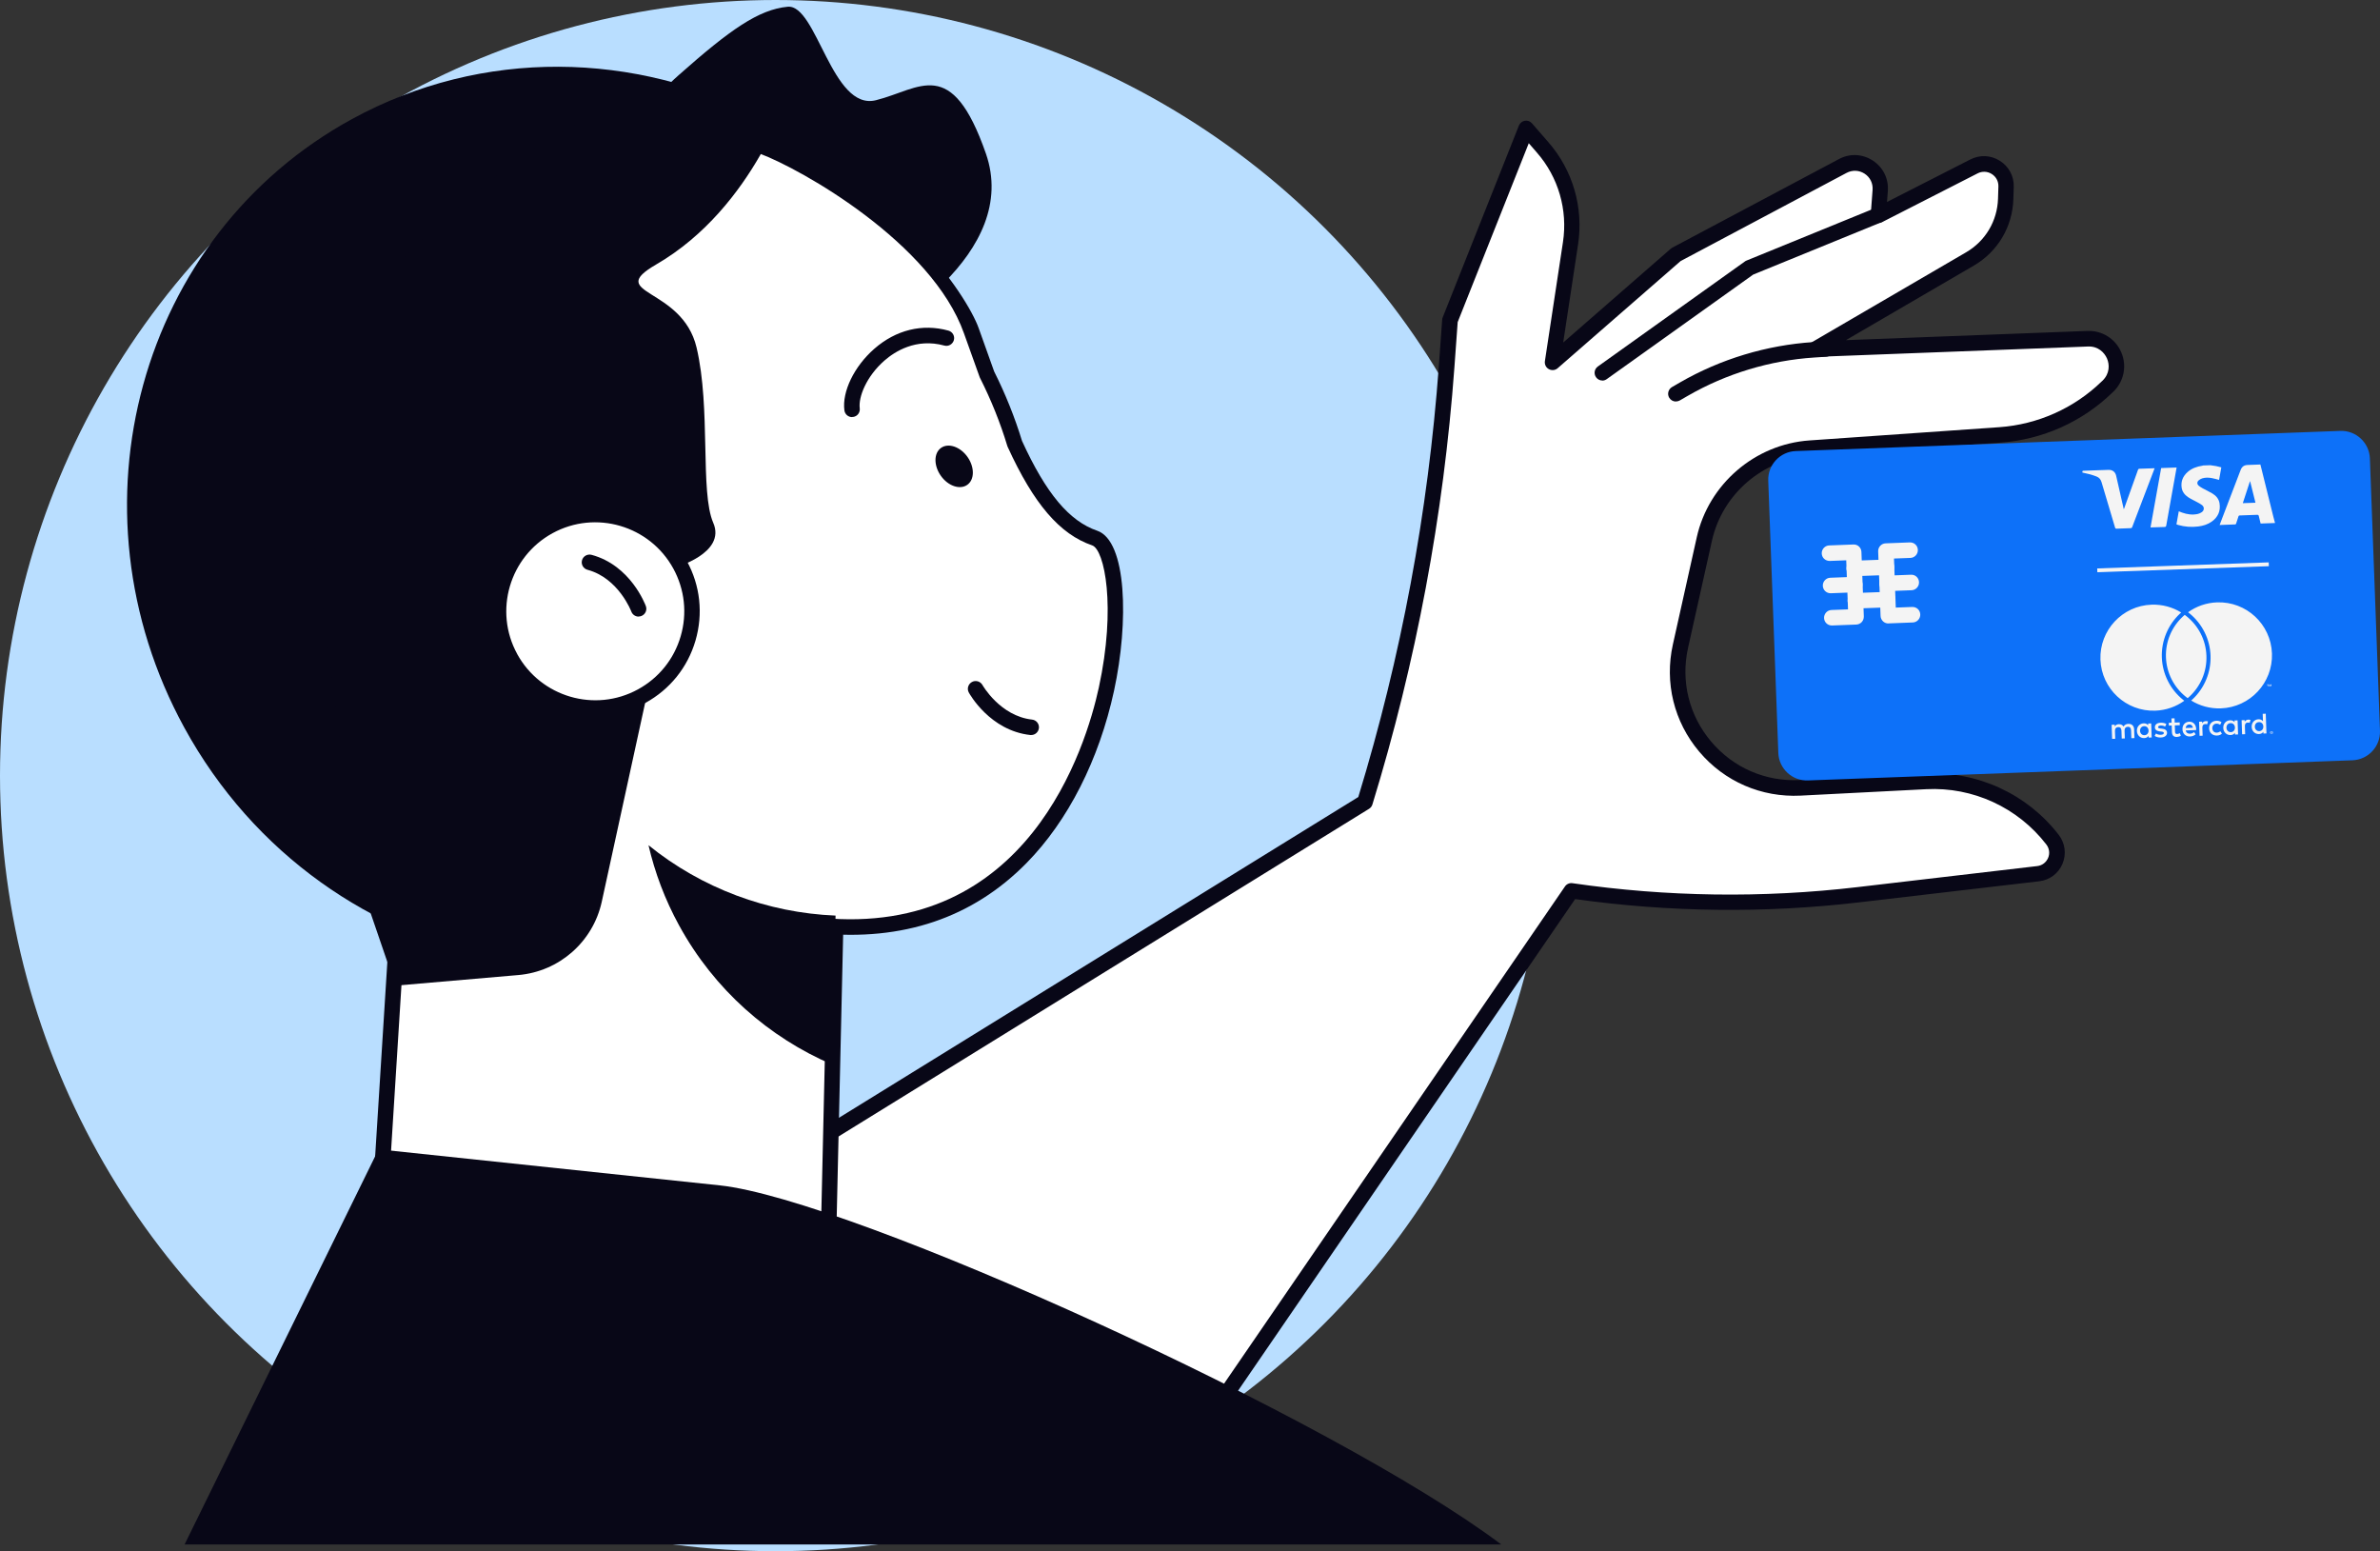 <svg xmlns="http://www.w3.org/2000/svg" width="356" height="232" viewBox="0 0 356 232" fill="none"><rect x="0" y="0" width="356" height="232" fill="#333333" stroke="none"/><circle cx="116" cy="116" r="116" fill="#B9DEFF"></circle><g clip-path="url(#clip0_839_11141)"><path d="M312.257 50.665L271.509 52.218L294.654 38.726C297.867 36.848 299.884 33.464 299.989 29.743L300.047 27.911C300.116 25.408 297.484 23.738 295.257 24.886L280.948 32.188L281.226 28.479C281.447 25.477 278.281 23.414 275.626 24.828L250.683 38.088L232.211 54.2L234.912 36.396C235.689 31.238 234.17 25.999 230.75 22.069L228.28 19.23L216.881 47.918L216.382 54.826C214.77 76.942 210.665 98.803 204.16 119.98L98.174 185.435L123.337 210.194L146.923 216.871L172.863 223.941L235.052 133.252C249.233 135.303 263.647 135.512 277.933 133.843L304.87 130.69C307.317 130.4 308.523 127.549 307.016 125.602C302.516 119.771 295.431 116.514 288.068 116.885L269.271 117.847C257.756 118.438 248.851 107.902 251.355 96.647L254.927 80.628C256.608 73.105 263.032 67.576 270.732 67.043L299.142 65.061C305.16 64.644 310.842 62.105 315.168 57.898L315.307 57.77C318.02 55.127 316.049 50.537 312.269 50.688L312.257 50.665Z" fill="white"></path><path d="M172.85 225.089C172.746 225.089 172.642 225.077 172.549 225.042L146.609 217.972L123.011 211.284C122.826 211.226 122.652 211.133 122.513 210.994L97.35 186.235C97.094 185.98 96.967 185.632 97.013 185.285C97.048 184.925 97.257 184.612 97.558 184.427L203.174 119.203C209.586 98.235 213.633 76.548 215.222 54.722L215.72 47.813C215.72 47.697 215.755 47.581 215.802 47.465L227.2 18.777C227.351 18.407 227.687 18.128 228.082 18.059C228.487 17.989 228.882 18.14 229.148 18.441L231.618 21.281C235.271 25.477 236.883 31.041 236.048 36.547L233.822 51.233L249.917 37.196C249.986 37.138 250.056 37.092 250.137 37.045L275.08 23.785C276.703 22.916 278.593 23.008 280.135 24.017C281.678 25.025 282.513 26.717 282.385 28.549L282.258 30.206L294.735 23.843C296.149 23.124 297.796 23.194 299.141 24.051C300.486 24.898 301.263 26.358 301.217 27.946L301.159 29.777C301.031 33.916 298.828 37.636 295.245 39.723L276.112 50.873L312.233 49.494C314.448 49.413 316.431 50.665 317.3 52.693C318.17 54.722 317.706 57.028 316.129 58.57L315.99 58.697C311.468 63.09 305.519 65.756 299.234 66.197L270.824 68.179C263.693 68.677 257.628 73.893 256.074 80.86L252.502 96.879C251.389 101.886 252.642 106.998 255.958 110.916C259.263 114.833 264.11 116.931 269.224 116.665L288.021 115.703C295.755 115.309 303.211 118.728 307.942 124.86C308.905 126.112 309.114 127.734 308.511 129.183C307.896 130.644 306.597 131.617 305.02 131.803L278.083 134.956C263.971 136.613 249.696 136.439 235.607 134.469L173.824 224.567C173.604 224.892 173.245 225.065 172.874 225.065L172.85 225.089ZM123.927 209.139L147.223 215.735L172.363 222.585L234.088 132.58C234.332 132.22 234.772 132.023 235.213 132.093C249.325 134.144 263.646 134.341 277.793 132.684L304.73 129.531C305.461 129.45 306.064 128.986 306.354 128.314C306.644 127.642 306.539 126.888 306.087 126.297C301.82 120.768 295.106 117.673 288.125 118.033L269.328 118.995C263.472 119.284 257.953 116.897 254.172 112.422C250.392 107.948 248.954 102.106 250.23 96.38L253.801 80.361C255.575 72.398 262.51 66.44 270.65 65.872L299.06 63.89C304.8 63.484 310.238 61.062 314.367 57.051L314.506 56.924C315.584 55.869 315.561 54.536 315.167 53.62C314.772 52.716 313.833 51.766 312.326 51.824L271.578 53.377C271.044 53.389 270.569 53.053 270.418 52.542C270.267 52.032 270.488 51.488 270.952 51.221L294.097 37.729C296.984 36.048 298.758 33.046 298.863 29.72L298.921 27.888C298.944 27.123 298.573 26.428 297.924 26.022C297.286 25.616 296.486 25.581 295.813 25.929L281.504 33.232C281.133 33.417 280.68 33.394 280.333 33.162C279.985 32.93 279.788 32.525 279.822 32.107L280.101 28.398C280.17 27.413 279.73 26.509 278.906 25.976C278.083 25.442 277.074 25.396 276.204 25.86L251.378 39.05L232.998 55.069C232.627 55.394 232.105 55.44 231.676 55.208C231.247 54.977 231.015 54.501 231.085 54.015L233.787 36.211C234.517 31.389 233.103 26.497 229.891 22.823L228.673 21.42L218.04 48.173L217.552 54.907C215.941 77.046 211.813 99.058 205.284 120.316C205.203 120.583 205.029 120.814 204.785 120.965L100.051 185.644L123.939 209.151L123.927 209.139Z" fill="#080717"></path><path d="M54.609 215.433L123.86 187.939L125.449 118.334L60.802 116.85L54.609 215.433Z" fill="white"></path><path d="M54.609 216.592C54.365 216.592 54.133 216.523 53.925 216.372C53.6 216.14 53.426 215.758 53.449 215.364L59.642 116.781C59.676 116.155 60.198 115.68 60.824 115.691L125.471 117.163C125.784 117.163 126.074 117.302 126.283 117.523C126.492 117.743 126.608 118.044 126.608 118.346L125.019 187.95C125.019 188.414 124.718 188.831 124.289 189.005L55.038 216.511C54.899 216.569 54.76 216.592 54.609 216.592ZM61.891 118.033L55.885 213.683L122.723 187.139L124.265 119.458L61.891 118.033Z" fill="#080717"></path><path d="M85.986 30.496C85.986 30.496 116.959 56.159 125.018 52.948C133.077 49.749 152.628 37.752 147.468 22.962C142.308 8.171 137.634 13.341 131.025 14.987C124.427 16.645 122.165 0.591 117.817 1.008C113.48 1.425 109.236 4.404 101.536 11.22C93.848 18.035 85.986 30.496 85.986 30.496Z" fill="#080717"></path><path d="M76.687 142.293C61.821 137.564 48.567 127.166 40.357 112.179C23.775 81.891 34.489 44.985 63.456 28.271C110.988 0.846 141.902 39.885 145.3 49.494C146.1 51.743 146.865 53.922 147.642 56.02C149.347 59.393 150.727 62.847 151.782 66.347C155.075 73.569 158.705 78.739 163.737 80.466C171.437 83.097 167.274 142.803 122.607 138.41L76.687 142.281V142.293Z" fill="white"></path><path d="M76.688 143.452C76.572 143.452 76.456 143.429 76.34 143.394C60.558 138.375 47.419 127.479 39.337 112.736C22.57 82.112 32.913 44.568 62.877 27.262C80.758 16.946 98.094 14.767 114.42 20.794C133.693 27.911 144.605 44.046 146.402 49.112C147.19 51.337 147.956 53.493 148.709 55.568C150.391 58.918 151.794 62.418 152.872 65.942C156.467 73.801 159.934 77.939 164.12 79.376C168.55 80.894 168.875 92.984 166.637 103.312C164.399 113.628 159.749 122.774 153.557 129.068C145.486 137.274 135.026 140.809 122.503 139.569C121.865 139.511 121.401 138.943 121.459 138.306C121.517 137.668 122.097 137.204 122.723 137.262C153.777 140.311 162.439 111.669 164.364 102.825C166.985 90.747 165.21 82.204 163.367 81.567C158.52 79.909 154.623 75.366 150.727 66.835C150.704 66.788 150.692 66.742 150.669 66.684C149.626 63.23 148.257 59.822 146.599 56.541C146.576 56.507 146.564 56.46 146.541 56.414C145.776 54.304 144.999 52.125 144.199 49.877C139.41 36.338 119.824 25.257 113.609 22.962C97.966 17.189 81.291 19.311 64.036 29.267C35.163 45.924 25.213 82.1 41.366 111.611C49.159 125.834 61.822 136.335 77.035 141.18C77.65 141.377 77.986 142.026 77.789 142.641C77.627 143.139 77.174 143.452 76.688 143.452Z" fill="#080717"></path><path d="M52.637 17.815C72.245 7.093 95.089 7.754 113.956 17.502C108.088 18.905 102.337 21.038 96.852 24.04C59.617 44.405 48.022 94.885 70.958 136.775C72.234 139.105 73.602 141.342 75.028 143.51C55.721 139.917 37.933 127.769 27.578 108.841C9.593 75.98 20.806 35.225 52.637 17.815Z" fill="#080717"></path><path d="M118.177 13.26C118.177 13.26 112.959 30.971 98.162 39.549C90.335 44.092 102.024 42.841 104.192 51.974C106.349 61.097 104.691 73.603 106.685 78.182C108.68 82.761 100.911 84.893 100.911 84.893L90.01 134.874C88.7 140.855 83.656 145.295 77.545 145.828L59.154 147.416L53.379 130.551L43.998 57.863C43.998 57.863 81.743 3.442 118.188 13.271L118.177 13.26Z" fill="#080717"></path><path d="M102.907 95.542C105.152 87.874 100.753 79.839 93.082 77.596C85.411 75.352 77.373 79.749 75.129 87.417C72.884 95.084 77.283 103.119 84.954 105.363C92.624 107.606 100.663 103.209 102.907 95.542Z" fill="white"></path><path d="M89.06 107.056C83.529 107.056 78.16 104.123 75.319 98.93C71.179 91.373 73.962 81.856 81.523 77.718C89.083 73.58 98.603 76.362 102.743 83.92C104.749 87.582 105.201 91.802 104.03 95.812C102.859 99.823 100.192 103.126 96.528 105.132C94.15 106.43 91.588 107.044 89.048 107.044L89.06 107.056ZM77.36 97.817C80.885 104.251 88.99 106.627 95.426 103.103C98.545 101.399 100.818 98.582 101.815 95.163C102.813 91.755 102.418 88.15 100.714 85.032C97.189 78.599 89.083 76.223 82.647 79.747C76.212 83.27 73.835 91.373 77.36 97.806V97.817Z" fill="#080717"></path><path d="M154.24 109.93C154.24 109.93 154.159 109.93 154.113 109.93C148.094 109.27 145.045 103.81 144.917 103.578C144.604 103.022 144.813 102.315 145.381 102.002C145.938 101.689 146.645 101.898 146.958 102.454C146.958 102.454 149.579 107.09 154.379 107.624C155.017 107.693 155.469 108.261 155.4 108.899C155.33 109.49 154.832 109.93 154.252 109.93H154.24Z" fill="#080717"></path><path d="M95.519 92.219C95.043 92.219 94.603 91.929 94.429 91.454C94.429 91.454 92.539 86.47 87.877 85.218C87.263 85.056 86.891 84.418 87.054 83.804C87.216 83.19 87.854 82.819 88.48 82.981C94.324 84.546 96.516 90.411 96.609 90.654C96.829 91.257 96.516 91.918 95.913 92.138C95.785 92.184 95.646 92.207 95.519 92.207V92.219Z" fill="#080717"></path><path d="M127.453 62.383C126.885 62.383 126.386 61.966 126.305 61.375C125.934 58.581 127.766 54.802 130.77 52.171C134.017 49.331 137.959 48.369 141.867 49.447C142.482 49.621 142.853 50.259 142.679 50.873C142.505 51.487 141.867 51.858 141.252 51.684C137.02 50.525 133.831 52.589 132.3 53.922C129.599 56.286 128.381 59.369 128.601 61.062C128.682 61.699 128.242 62.279 127.604 62.36C127.558 62.36 127.5 62.36 127.453 62.36V62.383Z" fill="#080717"></path><path d="M140.73 71.158C141.808 72.688 143.582 73.29 144.684 72.514C145.786 71.737 145.797 69.871 144.719 68.341C143.64 66.811 141.866 66.208 140.765 66.985C139.663 67.761 139.651 69.628 140.73 71.158Z" fill="#080717"></path><path d="M124.983 136.938L124.473 159.216C115.068 155.171 106.882 148.089 101.582 138.41C99.46 134.539 97.953 130.505 97.002 126.413C104.98 132.869 114.836 136.521 124.983 136.938Z" fill="#080717"></path><path d="M224.569 231C199.418 212.095 127.268 179.361 107.66 177.286L56.626 171.896L27.613 230.988H224.569V231Z" fill="#080717"></path><path d="M340.563 114.126L270.442 116.723C268.077 116.816 266.082 114.961 266.001 112.596L264.494 71.9C264.401 69.535 266.256 67.541 268.622 67.46L350.048 64.447C352.414 64.354 354.408 66.209 354.489 68.573L355.997 109.27C356.089 111.634 354.234 113.628 351.869 113.709L335.576 114.312L340.563 114.126Z" fill="#0D71F9"></path><path d="M274.002 93.549C273.376 93.549 272.866 93.062 272.843 92.436C272.82 91.799 273.318 91.254 273.956 91.231L276.426 91.138L276.159 83.801L273.701 83.894C273.04 83.905 272.518 83.418 272.495 82.781C272.472 82.143 272.97 81.599 273.608 81.575L277.226 81.436C277.887 81.401 278.409 81.912 278.432 82.549L278.791 92.204C278.791 92.517 278.687 92.807 278.478 93.039C278.27 93.259 277.98 93.398 277.667 93.41L274.049 93.549C274.049 93.549 274.014 93.549 274.002 93.549Z" fill="#F4F4F4"></path><path d="M273.817 88.727C273.19 88.727 272.68 88.24 272.657 87.614C272.634 86.977 273.132 86.432 273.77 86.409L277.388 86.27C278.049 86.247 278.571 86.745 278.594 87.383C278.617 88.02 278.119 88.565 277.481 88.588L273.863 88.727C273.863 88.727 273.828 88.727 273.817 88.727Z" fill="#F4F4F4"></path><path d="M282.455 93.248C282.165 93.248 281.876 93.132 281.667 92.935C281.447 92.726 281.307 92.436 281.296 92.123L280.936 82.468C280.913 81.83 281.412 81.286 282.05 81.262L285.667 81.123C286.328 81.1 286.85 81.599 286.873 82.236C286.897 82.874 286.398 83.418 285.76 83.442L283.302 83.534L283.569 90.871L286.027 90.779C286.688 90.755 287.21 91.254 287.233 91.891C287.256 92.529 286.757 93.074 286.12 93.097L282.502 93.236C282.502 93.236 282.479 93.236 282.455 93.236V93.248Z" fill="#F4F4F4"></path><path d="M282.27 88.414C281.644 88.414 281.133 87.927 281.11 87.301C281.087 86.664 281.586 86.119 282.223 86.096L285.841 85.957C286.502 85.922 287.024 86.432 287.047 87.07C287.07 87.707 286.572 88.252 285.934 88.275L282.316 88.414C282.316 88.414 282.281 88.414 282.27 88.414Z" fill="#F4F4F4"></path><path d="M277.354 86.177C276.728 86.177 276.217 85.69 276.194 85.064C276.171 84.427 276.67 83.882 277.307 83.859L282.143 83.685C282.804 83.65 283.326 84.16 283.349 84.798C283.372 85.435 282.873 85.98 282.236 86.003L277.4 86.177C277.4 86.177 277.365 86.177 277.354 86.177Z" fill="#F4F4F4"></path><path d="M277.528 91.01C276.901 91.01 276.391 90.524 276.368 89.898C276.345 89.26 276.843 88.715 277.481 88.692L282.317 88.518C282.978 88.495 283.499 88.994 283.523 89.631C283.546 90.269 283.047 90.813 282.409 90.837L277.574 91.01C277.574 91.01 277.539 91.01 277.528 91.01Z" fill="#F4F4F4"></path><path d="M239.666 55.753L261.687 40.035L280.947 32.177L239.666 55.753Z" fill="white"></path><path d="M239.678 56.912C239.318 56.912 238.959 56.738 238.738 56.425C238.367 55.904 238.483 55.185 239.005 54.814L261.014 39.096C261.083 39.039 261.165 39.004 261.246 38.969L280.507 31.11C281.098 30.867 281.782 31.157 282.014 31.748C282.258 32.339 281.968 33.011 281.376 33.255L262.243 41.067L240.338 56.703C240.13 56.854 239.898 56.924 239.666 56.924L239.678 56.912Z" fill="#080717"></path><path d="M250.684 58.894L251.866 58.21C257.815 54.779 264.471 52.763 271.324 52.322L273.098 52.206L250.695 58.883L250.684 58.894Z" fill="white"></path><path d="M250.683 60.054C250.277 60.054 249.895 59.845 249.674 59.474C249.35 58.918 249.547 58.211 250.103 57.886L251.286 57.202C257.351 53.702 264.25 51.615 271.243 51.163L273.017 51.047C273.655 51.012 274.211 51.488 274.246 52.125C274.292 52.763 273.805 53.319 273.168 53.354L271.393 53.47C264.761 53.899 258.209 55.881 252.446 59.207L251.263 59.891C251.077 59.996 250.88 60.042 250.683 60.042V60.054Z" fill="#080717"></path><path d="M340.289 78.223C339.577 78.248 338.866 78.273 338.144 78.299C338.052 77.927 337.955 77.565 337.875 77.199C337.842 77.047 337.79 76.99 337.617 76.998C336.757 77.04 335.897 77.068 335.036 77.091C334.906 77.094 334.855 77.14 334.819 77.258C334.713 77.614 334.596 77.965 334.475 78.317C334.458 78.365 334.4 78.431 334.36 78.432C333.585 78.467 332.81 78.492 332.011 78.52C332.144 78.169 332.27 77.832 332.398 77.497C333.315 75.099 334.233 72.701 335.149 70.304C335.348 69.784 335.665 69.559 336.223 69.539C336.845 69.517 337.469 69.495 338.108 69.472C338.18 69.758 338.252 70.041 338.322 70.322C338.897 72.639 339.47 74.957 340.045 77.274C340.12 77.571 340.205 77.866 340.283 78.161C340.287 78.181 340.288 78.201 340.289 78.223ZM337.371 75.188C337.104 74.111 336.84 73.048 336.576 71.983C336.567 71.982 336.558 71.98 336.549 71.979C336.193 73.067 335.838 74.153 335.479 75.253C336.121 75.232 336.736 75.21 337.371 75.188Z" fill="#F4F4F4"></path><path d="M330.624 69.578C330.909 69.621 331.196 69.653 331.478 69.707C331.735 69.756 331.99 69.829 332.264 69.896C332.15 70.536 332.039 71.161 331.929 71.771C331.566 71.68 331.219 71.571 330.864 71.507C330.378 71.418 329.883 71.396 329.406 71.546C329.213 71.608 329.017 71.719 328.867 71.853C328.61 72.087 328.618 72.41 328.88 72.638C329.061 72.794 329.272 72.92 329.482 73.037C329.961 73.3 330.464 73.527 330.93 73.808C331.481 74.141 331.888 74.611 331.995 75.261C332.182 76.412 331.782 77.338 330.823 78.016C330.221 78.443 329.529 78.648 328.805 78.741C327.792 78.87 326.794 78.794 325.813 78.513C325.746 78.493 325.683 78.47 325.618 78.447C325.6 78.44 325.583 78.426 325.553 78.411C325.668 77.771 325.782 77.129 325.901 76.47C326.07 76.535 326.227 76.6 326.388 76.659C327.158 76.935 327.945 77.046 328.752 76.866C328.962 76.82 329.174 76.719 329.348 76.594C329.728 76.323 329.747 75.837 329.383 75.547C329.144 75.356 328.858 75.218 328.588 75.069C328.165 74.834 327.718 74.637 327.317 74.372C326.803 74.032 326.423 73.567 326.332 72.937C326.194 71.99 326.524 71.207 327.238 70.581C327.86 70.037 328.613 69.778 329.419 69.653C329.459 69.644 329.502 69.628 329.546 69.616C329.905 69.603 330.265 69.59 330.624 69.578Z" fill="#F4F4F4"></path><path d="M322.287 70.037C322.177 70.328 322.072 70.607 321.966 70.883C320.955 73.53 319.94 76.178 318.934 78.827C318.885 78.953 318.822 78.988 318.695 78.993C317.998 79.012 317.301 79.035 316.604 79.069C316.456 79.076 316.407 79.026 316.368 78.896C315.696 76.637 315.016 74.379 314.35 72.118C314.227 71.704 314.004 71.425 313.594 71.264C312.939 71.006 312.262 70.831 311.574 70.695C311.543 70.688 311.514 70.682 311.484 70.676C311.478 70.411 311.478 70.411 311.732 70.402C312.952 70.359 314.171 70.316 315.391 70.273C315.97 70.253 316.399 70.572 316.529 71.133C316.895 72.728 317.255 74.324 317.618 75.919C317.633 75.989 317.652 76.058 317.676 76.156C317.705 76.096 317.725 76.063 317.739 76.026C318.429 74.102 319.121 72.178 319.807 70.252C319.845 70.147 319.893 70.11 320.006 70.106C320.714 70.087 321.422 70.058 322.13 70.035C322.175 70.034 322.221 70.035 322.287 70.037Z" fill="#F4F4F4"></path><path d="M321.673 78.884C322.207 75.913 322.736 72.962 323.266 70.004C324.037 69.977 324.8 69.95 325.577 69.922C325.496 70.373 325.419 70.816 325.339 71.257C324.901 73.7 324.462 76.143 324.029 78.587C323.999 78.756 323.94 78.813 323.763 78.816C323.13 78.825 322.495 78.855 321.862 78.877C321.806 78.879 321.749 78.881 321.673 78.884Z" fill="#F4F4F4"></path><path fill-rule="evenodd" clip-rule="evenodd" d="M313.702 85.015L339.355 84.109L339.375 84.679L313.723 85.585L313.702 85.015Z" fill="#F4F4F4"></path><g clip-path="url(#clip1_839_11141)"><path d="M319.271 110.39L319.224 109.069C319.207 108.572 318.878 108.248 318.367 108.262C318.098 108.267 317.823 108.36 317.64 108.662C317.486 108.434 317.252 108.301 316.931 108.312C316.706 108.32 316.489 108.394 316.326 108.647L316.316 108.387L315.858 108.403L315.933 110.508L316.395 110.492L316.354 109.325C316.341 108.959 316.537 108.758 316.849 108.747C317.162 108.736 317.314 108.929 317.327 109.286L317.368 110.458L317.831 110.441L317.79 109.274C317.777 108.909 317.981 108.707 318.285 108.697C318.589 108.686 318.754 108.879 318.767 109.235L318.808 110.407L319.271 110.39ZM326.04 108.044L325.291 108.07L325.269 107.432L324.806 107.448L324.829 108.086L324.402 108.101L324.417 108.52L324.844 108.505L324.878 109.465C324.895 109.954 325.095 110.238 325.636 110.218C325.834 110.211 326.061 110.142 326.203 110.035L326.057 109.648C325.923 109.732 325.775 109.777 325.656 109.781C325.427 109.789 325.347 109.651 325.34 109.44L325.306 108.488L326.055 108.462L326.04 108.044ZM329.944 107.853C329.68 107.862 329.513 107.992 329.4 108.181L329.391 107.925L328.938 107.941L329.012 110.046L329.47 110.03L329.428 108.85C329.416 108.502 329.559 108.303 329.858 108.292C329.951 108.289 330.048 108.299 330.147 108.335L330.272 107.899C330.17 107.863 330.037 107.85 329.944 107.853ZM324.047 108.282C323.821 108.144 323.515 108.08 323.18 108.092C322.647 108.111 322.313 108.378 322.327 108.796C322.34 109.14 322.603 109.342 323.076 109.392L323.293 109.415C323.545 109.441 323.666 109.503 323.671 109.622C323.676 109.785 323.512 109.883 323.2 109.894C322.887 109.905 322.65 109.812 322.492 109.699L322.288 110.063C322.546 110.239 322.866 110.316 323.21 110.304C323.817 110.283 324.16 109.984 324.145 109.583C324.132 109.213 323.848 109.029 323.388 108.979L323.171 108.956C322.972 108.937 322.812 108.903 322.807 108.762C322.801 108.608 322.948 108.51 323.199 108.501C323.468 108.492 323.731 108.584 323.861 108.659L324.047 108.282ZM336.306 107.628C336.041 107.638 335.874 107.767 335.762 107.956L335.753 107.701L335.299 107.717L335.373 109.822L335.831 109.806L335.79 108.625C335.777 108.277 335.92 108.078 336.22 108.068C336.312 108.064 336.41 108.074 336.508 108.11L336.634 107.674C336.531 107.638 336.398 107.625 336.306 107.628ZM330.444 108.942C330.466 109.581 330.927 110.032 331.606 110.008C331.923 109.996 332.132 109.919 332.354 109.73L332.121 109.368C331.954 109.497 331.775 109.57 331.577 109.577C331.211 109.585 330.934 109.33 330.919 108.925C330.905 108.52 331.164 108.246 331.53 108.229C331.728 108.222 331.911 108.282 332.087 108.399L332.294 108.021C332.059 107.849 331.845 107.786 331.528 107.797C330.849 107.821 330.421 108.303 330.444 108.942ZM334.733 108.79L334.696 107.738L334.238 107.754L334.247 108.01C334.095 107.825 333.87 107.714 333.571 107.725C332.981 107.746 332.535 108.224 332.557 108.867C332.58 109.51 333.059 109.956 333.649 109.935C333.948 109.925 334.164 109.798 334.303 109.604L334.312 109.859L334.77 109.843L334.733 108.79ZM333.029 108.851C333.016 108.481 333.247 108.168 333.643 108.154C334.04 108.14 334.288 108.423 334.301 108.806C334.315 109.189 334.07 109.489 333.691 109.502C333.312 109.515 333.042 109.221 333.029 108.851ZM327.463 107.94C326.846 107.962 326.431 108.427 326.454 109.083C326.477 109.739 326.942 110.172 327.572 110.15C327.889 110.139 328.177 110.049 328.424 109.825L328.188 109.493C328.017 109.641 327.795 109.728 327.584 109.735C327.288 109.746 327.015 109.619 326.936 109.242L328.499 109.187C328.501 109.13 328.504 109.072 328.502 109.011C328.474 108.355 328.053 107.92 327.463 107.94ZM327.468 108.35C327.764 108.34 327.959 108.518 328.019 108.842L326.927 108.881C326.965 108.575 327.143 108.362 327.468 108.35ZM338.98 108.64L338.913 106.742L338.455 106.759L338.494 107.86C338.342 107.675 338.118 107.564 337.818 107.575C337.228 107.596 336.782 108.074 336.805 108.717C336.828 109.36 337.306 109.806 337.897 109.785C338.196 109.775 338.412 109.648 338.551 109.454L338.56 109.709L339.018 109.693L338.98 108.64ZM337.276 108.701C337.263 108.331 337.495 108.018 337.891 108.004C338.287 107.99 338.535 108.273 338.549 108.656C338.562 109.039 338.317 109.339 337.939 109.352C337.56 109.365 337.289 109.071 337.276 108.701ZM321.812 109.247L321.775 108.194L321.317 108.21L321.326 108.466C321.174 108.282 320.95 108.17 320.65 108.181C320.06 108.202 319.614 108.681 319.637 109.324C319.659 109.967 320.138 110.413 320.728 110.392C321.028 110.381 321.244 110.255 321.382 110.06L321.391 110.315L321.849 110.299L321.812 109.247ZM320.108 109.307C320.095 108.937 320.326 108.625 320.723 108.611C321.119 108.597 321.367 108.879 321.38 109.262C321.394 109.645 321.149 109.945 320.77 109.958C320.391 109.972 320.121 109.677 320.108 109.307ZM339.769 109.36C339.797 109.359 339.826 109.362 339.853 109.372C339.88 109.383 339.902 109.397 339.923 109.414C339.943 109.433 339.959 109.455 339.971 109.479C339.983 109.502 339.991 109.531 339.992 109.559C339.993 109.588 339.987 109.615 339.977 109.641C339.967 109.666 339.952 109.691 339.933 109.709C339.914 109.73 339.892 109.744 339.866 109.756C339.84 109.768 339.814 109.775 339.783 109.776C339.753 109.777 339.726 109.772 339.699 109.762C339.672 109.751 339.65 109.737 339.629 109.72C339.609 109.701 339.593 109.679 339.581 109.655C339.569 109.632 339.561 109.603 339.56 109.575C339.559 109.546 339.565 109.519 339.575 109.493C339.585 109.466 339.6 109.443 339.619 109.425C339.638 109.404 339.66 109.39 339.686 109.378C339.712 109.366 339.74 109.361 339.769 109.36ZM339.782 109.732C339.804 109.731 339.826 109.726 339.845 109.717C339.865 109.707 339.882 109.696 339.895 109.68C339.909 109.664 339.92 109.646 339.928 109.626C339.936 109.605 339.94 109.583 339.939 109.561C339.938 109.539 339.933 109.517 339.923 109.498C339.914 109.478 339.902 109.461 339.886 109.446C339.87 109.431 339.855 109.421 339.834 109.413C339.814 109.405 339.794 109.401 339.77 109.402C339.746 109.403 339.726 109.408 339.707 109.417C339.687 109.427 339.67 109.438 339.655 109.454C339.64 109.47 339.63 109.488 339.622 109.509C339.614 109.529 339.61 109.551 339.611 109.573C339.612 109.595 339.617 109.617 339.626 109.636C339.636 109.656 339.647 109.673 339.663 109.688C339.679 109.703 339.697 109.713 339.718 109.721C339.738 109.729 339.76 109.733 339.782 109.732ZM339.786 109.47C339.81 109.469 339.83 109.475 339.844 109.485C339.857 109.496 339.864 109.511 339.865 109.531C339.866 109.546 339.862 109.56 339.851 109.571C339.84 109.582 339.825 109.59 339.806 109.592L339.872 109.663L339.821 109.665L339.759 109.594L339.739 109.595L339.742 109.667L339.7 109.669L339.693 109.475L339.784 109.472L339.786 109.47ZM339.739 109.509L339.741 109.562L339.789 109.56C339.789 109.56 339.809 109.559 339.815 109.552C339.822 109.548 339.824 109.541 339.823 109.532C339.823 109.523 339.821 109.517 339.814 109.513C339.807 109.509 339.798 109.507 339.787 109.507L339.739 109.509ZM339.248 102.674L339.239 102.419L339.343 102.415L339.341 102.362L339.079 102.371L339.081 102.424L339.184 102.421L339.193 102.676L339.25 102.674L339.248 102.674ZM339.757 102.656L339.746 102.348L339.667 102.351L339.582 102.565L339.482 102.357L339.402 102.36L339.413 102.668L339.471 102.666L339.462 102.435L339.555 102.632L339.615 102.63L339.694 102.427L339.702 102.66L339.759 102.658L339.757 102.656ZM326.531 104.655C326.595 104.706 326.663 104.757 326.728 104.807C325.5 105.688 324.009 106.23 322.387 106.288C318.014 106.444 314.339 103.02 314.184 98.643C314.03 94.265 317.454 90.591 321.831 90.436C323.454 90.379 324.98 90.814 326.266 91.606C326.204 91.662 326.14 91.715 326.08 91.772C324.271 93.463 323.281 95.85 323.368 98.318C323.456 100.787 324.609 103.098 326.536 104.657L326.531 104.655ZM331.63 90.09C330.007 90.147 328.516 90.689 327.288 91.57C327.354 91.621 327.422 91.669 327.485 91.722C329.41 93.281 330.565 95.591 330.652 98.061C330.74 100.532 329.752 102.917 327.943 104.608C327.883 104.663 327.819 104.718 327.757 104.773C329.043 105.565 330.569 106.001 332.192 105.944C336.569 105.789 339.993 102.114 339.839 97.737C339.684 93.359 336.007 89.935 331.63 90.09ZM326.79 91.96C326.692 92.043 326.594 92.131 326.5 92.22C324.88 93.732 323.898 95.91 323.983 98.297C324.067 100.684 325.2 102.787 326.922 104.181C327.022 104.263 327.126 104.341 327.23 104.419C327.329 104.334 327.427 104.249 327.521 104.16C329.141 102.647 330.122 100.47 330.038 98.083C329.954 95.696 328.821 93.593 327.099 92.199C326.999 92.116 326.895 92.038 326.79 91.96Z" fill="#F4F4F4"></path></g></g><defs><clipPath id="clip0_839_11141"><rect width="337" height="230" fill="white" transform="translate(19 1)"></rect></clipPath><clipPath id="clip1_839_11141"><rect width="25.668" height="19.966" fill="white" transform="translate(313.904 90.716) rotate(-2.023)"></rect></clipPath></defs></svg>